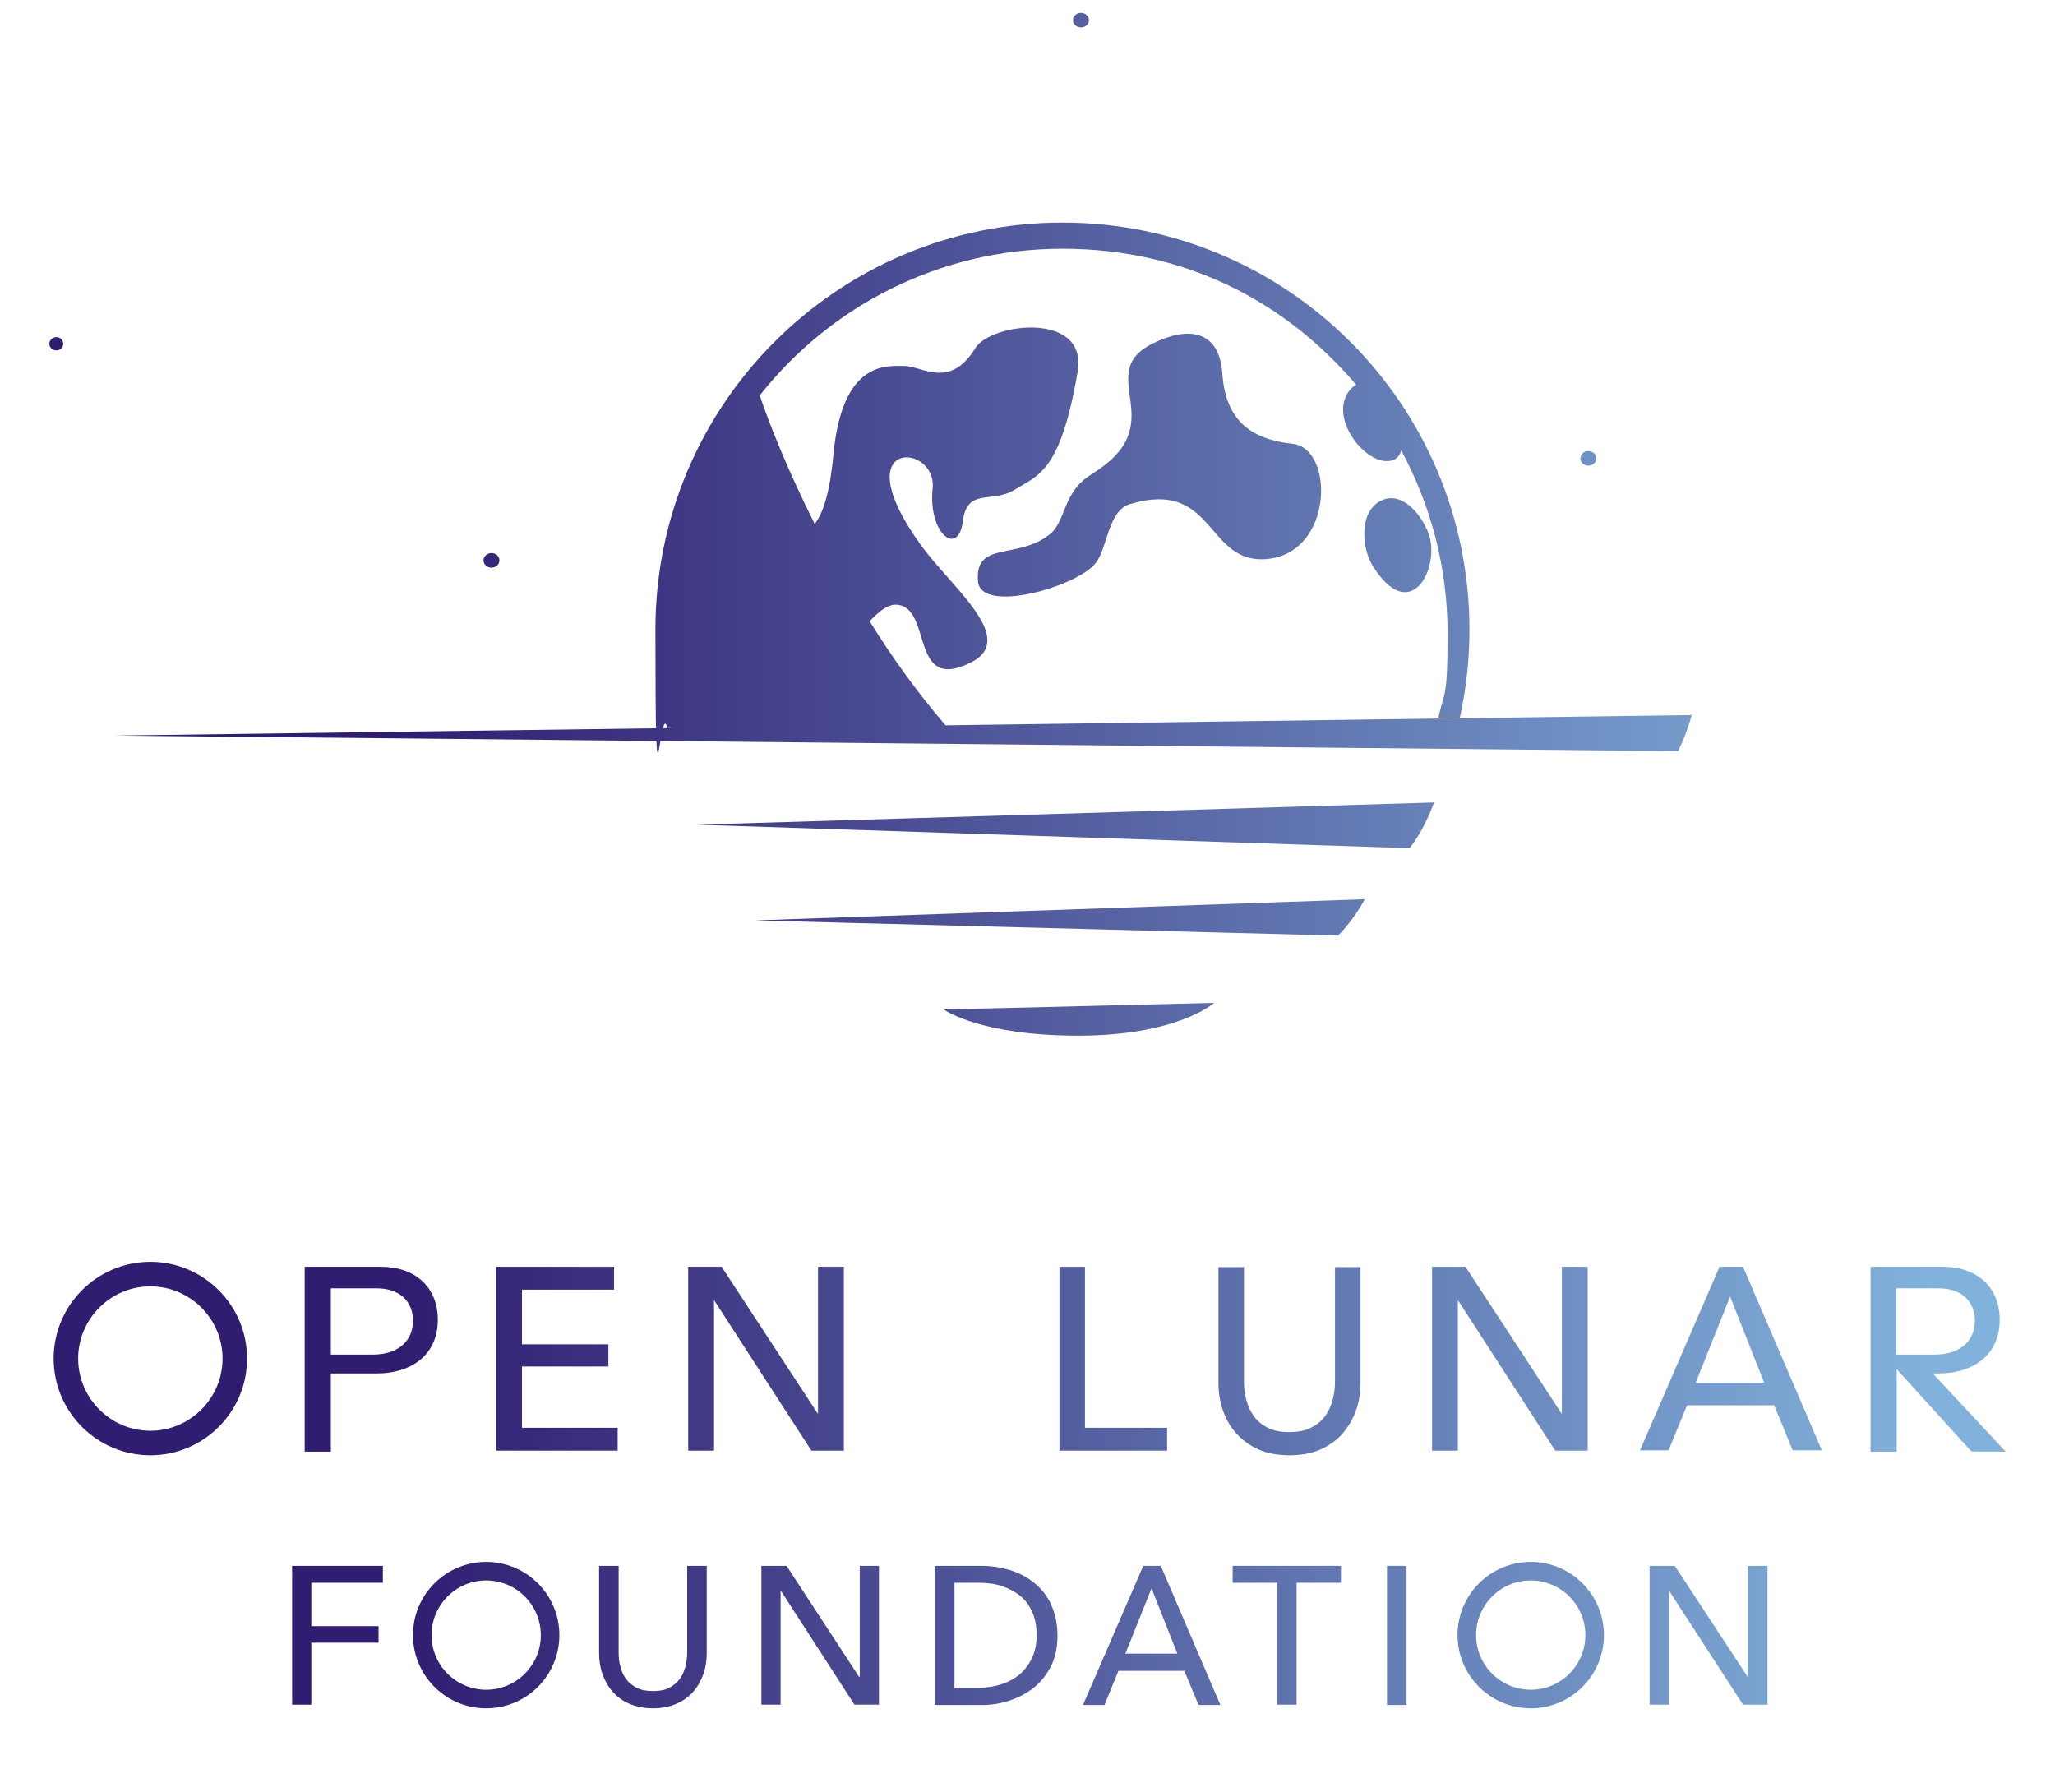 <?xml version="1.0" encoding="UTF-8"?>
<svg xmlns="http://www.w3.org/2000/svg" xmlns:xlink="http://www.w3.org/1999/xlink" version="1.1" viewBox="0 0 620.5 541">
  <defs>
    <style>
      .cls-1 {
        fill: url(#linear-gradient-8);
      }

      .cls-2 {
        fill: url(#linear-gradient-7);
      }

      .cls-3 {
        fill: url(#linear-gradient-5);
      }

      .cls-4 {
        fill: url(#linear-gradient-6);
      }

      .cls-5 {
        fill: url(#linear-gradient-9);
      }

      .cls-6 {
        fill: url(#linear-gradient-4);
      }

      .cls-7 {
        fill: url(#linear-gradient-3);
      }

      .cls-8 {
        fill: url(#linear-gradient-2);
      }

      .cls-9 {
        fill: url(#linear-gradient);
      }

      .cls-10 {
        fill: url(#linear-gradient-10);
      }

      .cls-11 {
        fill: url(#linear-gradient-11);
      }

      .cls-12 {
        fill: url(#linear-gradient-12);
      }

      .cls-13 {
        fill: url(#linear-gradient-13);
      }

      .cls-14 {
        fill: url(#linear-gradient-19);
      }

      .cls-15 {
        fill: url(#linear-gradient-14);
      }

      .cls-16 {
        fill: url(#linear-gradient-21);
      }

      .cls-17 {
        fill: url(#linear-gradient-20);
      }

      .cls-18 {
        fill: url(#linear-gradient-22);
      }

      .cls-19 {
        fill: url(#linear-gradient-23);
      }

      .cls-20 {
        fill: url(#linear-gradient-28);
      }

      .cls-21 {
        fill: url(#linear-gradient-25);
      }

      .cls-22 {
        fill: url(#linear-gradient-15);
      }

      .cls-23 {
        fill: url(#linear-gradient-16);
      }

      .cls-24 {
        fill: url(#linear-gradient-17);
      }

      .cls-25 {
        fill: url(#linear-gradient-18);
      }

      .cls-26 {
        fill: url(#linear-gradient-27);
      }

      .cls-27 {
        fill: url(#linear-gradient-24);
      }

      .cls-28 {
        fill: url(#linear-gradient-26);
      }

      .cls-29 {
        fill: url(#linear-gradient-29);
      }
    </style>
    <linearGradient id="linear-gradient" x1="581.9" y1="410.2" x2="118.4" y2="410.2" gradientUnits="userSpaceOnUse">
      <stop offset="0" stop-color="#81b2db"/>
      <stop offset="1" stop-color="#301c71"/>
    </linearGradient>
    <linearGradient id="linear-gradient-2" y1="410.2" x2="118.4" y2="410.2" xlink:href="#linear-gradient"/>
    <linearGradient id="linear-gradient-3" y1="410.2" y2="410.2" xlink:href="#linear-gradient"/>
    <linearGradient id="linear-gradient-4" y1="411" x2="118.4" y2="411" xlink:href="#linear-gradient"/>
    <linearGradient id="linear-gradient-5" y1="410.2" x2="118.4" y2="410.2" xlink:href="#linear-gradient"/>
    <linearGradient id="linear-gradient-6" y1="410.2" y2="410.2" xlink:href="#linear-gradient"/>
    <linearGradient id="linear-gradient-7" y1="410.4" x2="118.4" y2="410.4" xlink:href="#linear-gradient"/>
    <linearGradient id="linear-gradient-8" y1="410.4" y2="410.4" xlink:href="#linear-gradient"/>
    <linearGradient id="linear-gradient-9" y1="410.2" y2="410.2" xlink:href="#linear-gradient"/>
    <linearGradient id="linear-gradient-10" x1="581.9" y1="493.7" x2="118.4" y2="493.7" xlink:href="#linear-gradient"/>
    <linearGradient id="linear-gradient-11" x1="581.9" y1="494.3" x2="118.4" y2="494.3" xlink:href="#linear-gradient"/>
    <linearGradient id="linear-gradient-12" x1="581.9" y1="493.7" x2="118.4" y2="493.7" xlink:href="#linear-gradient"/>
    <linearGradient id="linear-gradient-13" x1="581.9" y1="493.7" x2="118.4" y2="493.7" xlink:href="#linear-gradient"/>
    <linearGradient id="linear-gradient-14" x1="581.9" y1="493.7" x2="118.4" y2="493.7" xlink:href="#linear-gradient"/>
    <linearGradient id="linear-gradient-15" x1="581.9" y1="493.7" x2="118.4" y2="493.7" xlink:href="#linear-gradient"/>
    <linearGradient id="linear-gradient-16" x1="581.9" y1="493.7" x2="118.4" y2="493.7" xlink:href="#linear-gradient"/>
    <linearGradient id="linear-gradient-17" x1="581.9" y1="493.7" x2="118.4" y2="493.7" xlink:href="#linear-gradient"/>
    <linearGradient id="linear-gradient-18" x1="581.9" y1="493.7" x2="118.4" y2="493.7" xlink:href="#linear-gradient"/>
    <linearGradient id="linear-gradient-19" x1="581.9" y1="493.7" x2="118.4" y2="493.7" xlink:href="#linear-gradient"/>
    <linearGradient id="linear-gradient-20" x1="581.9" y1="249.2" x2="118.4" y2="249.2" xlink:href="#linear-gradient"/>
    <linearGradient id="linear-gradient-21" x1="581.9" y1="277.1" x2="118.4" y2="277.1" xlink:href="#linear-gradient"/>
    <linearGradient id="linear-gradient-22" x1="581.9" y1="307.8" x2="118.4" y2="307.8" xlink:href="#linear-gradient"/>
    <linearGradient id="linear-gradient-23" x1="581.9" y1="169.2" x2="118.4" y2="169.2" xlink:href="#linear-gradient"/>
    <linearGradient id="linear-gradient-24" x1="581.9" y1="103.8" x2="118.4" y2="103.8" xlink:href="#linear-gradient"/>
    <linearGradient id="linear-gradient-25" x1="581.9" y1="6.1" x2="118.4" y2="6.1" xlink:href="#linear-gradient"/>
    <linearGradient id="linear-gradient-26" x1="581.9" y1="138.4" x2="118.4" y2="138.4" xlink:href="#linear-gradient"/>
    <linearGradient id="linear-gradient-27" x1="581.9" y1="147.3" x2="118.4" y2="147.3" xlink:href="#linear-gradient"/>
    <linearGradient id="linear-gradient-28" x1="581.9" y1="164.6" x2="118.4" y2="164.6" xlink:href="#linear-gradient"/>
    <linearGradient id="linear-gradient-29" x1="581.9" y1="140.5" x2="118.4" y2="140.5" xlink:href="#linear-gradient"/>
  </defs>
  <!-- Generator: Adobe Illustrator 28.7.1, SVG Export Plug-In . SVG Version: 1.2.0 Build 142)  -->
  <g>
    <g id="Layer_1">
      <g>
        <g>
          <polygon class="cls-9" points="157.6 431.1 186.5 431.1 186.5 438 149.8 438 149.8 382.5 185.4 382.5 185.4 389.4 157.6 389.4 157.6 405.9 183.7 405.9 183.7 412.6 157.6 412.6 157.6 431.1"/>
          <polygon class="cls-8" points="217.9 382.5 207.8 382.5 207.8 438 215.6 438 215.6 392.7 215.7 392.7 245 438 254.8 438 254.8 382.5 247 382.5 247 426.8 246.9 426.8 217.9 382.5"/>
          <polygon class="cls-7" points="327.6 382.5 319.9 382.5 319.9 438 352.4 438 352.4 431.1 327.6 431.1 327.6 382.5"/>
          <path class="cls-6" d="M389.3,439.4c3.7,0,6.8-.6,9.5-1.8,2.7-1.2,5-2.9,6.7-4.9s3.1-4.4,4-7c.9-2.6,1.3-5.4,1.3-8.2v-34.9h-7.7v34.4c0,1.9-.2,3.7-.7,5.6-.5,1.9-1.2,3.5-2.3,5-1.1,1.5-2.5,2.6-4.3,3.5-1.8.9-3.9,1.3-6.5,1.3s-4.8-.4-6.5-1.3c-1.8-.9-3.2-2.1-4.2-3.5-1.1-1.5-1.8-3.1-2.3-5-.5-1.9-.7-3.7-.7-5.6v-34.4h-7.7v34.9c0,2.8.4,5.5,1.3,8.2.9,2.6,2.2,5,4,7,1.8,2,4,3.7,6.7,4.9,2.7,1.2,5.9,1.8,9.5,1.8h0Z"/>
          <polygon class="cls-3" points="442.5 382.5 432.4 382.5 432.4 438 440.2 438 440.2 392.7 440.3 392.7 469.6 438 479.4 438 479.4 382.5 471.6 382.5 471.6 426.8 471.5 426.8 442.5 382.5"/>
          <path class="cls-4" d="M526.2,382.5h-7l-24,55.4h8.6l5.6-13.6h26.3l5.6,13.6h8.8l-23.8-55.4ZM512,417.5l10.4-26,10.3,26h-20.7Z"/>
          <path class="cls-2" d="M115,382.5h-23v55.8h7.9v-23.6h13.6c11.5,0,18.7-6.2,18.7-16.2s-7-16-17.1-16ZM112.6,409h-12.7v-20h13.9c6.7,0,10.9,3.8,10.9,9.8s-4.4,10.2-12.1,10.2Z"/>
          <path class="cls-1" d="M583.6,414.7h1.5c11.5,0,18.7-6.2,18.7-16.2s-7-16-17.1-16h-21.9v55.8h7.9v-24.9l22.5,24.8h.1c0,.1,10.3.1,10.3.1l-22-23.6ZM572.7,389h12.7c6.7,0,10.9,3.8,10.9,9.8s-4.4,10.2-12.1,10.2h-11.6v-20Z"/>
          <path class="cls-5" d="M45.4,381c-16.1,0-29.2,13.1-29.2,29.2s13.1,29.2,29.2,29.2,29.2-13.1,29.2-29.2-13.1-29.2-29.2-29.2ZM45.4,432c-12,0-21.8-9.8-21.8-21.8s9.8-21.8,21.8-21.8,21.8,9.8,21.8,21.8-9.8,21.8-21.8,21.8Z"/>
        </g>
        <g>
          <polygon class="cls-10" points="94 496 114.3 496 114.3 491 94 491 94 477.9 115.6 477.9 115.6 472.8 88.2 472.8 88.2 514.7 94 514.7 94 496"/>
          <path class="cls-11" d="M197.1,515.8c2.8,0,5.2-.5,7.2-1.4,2.1-.9,3.8-2.2,5.1-3.7,1.3-1.5,2.3-3.3,3-5.3.7-2,1-4.1,1-6.2v-26.4h-5.9v26.1c0,1.4-.2,2.8-.5,4.2-.4,1.4-.9,2.7-1.7,3.8-.8,1.1-1.9,2-3.2,2.7-1.3.7-3,1-4.9,1s-3.6-.3-5-1c-1.3-.7-2.4-1.6-3.2-2.7-.8-1.1-1.4-2.4-1.7-3.8-.4-1.4-.5-2.8-.5-4.2v-26.1h-5.9v26.4c0,2.1.3,4.2,1,6.2.7,2,1.7,3.8,3,5.3,1.3,1.5,3,2.8,5.1,3.7,2.1.9,4.5,1.4,7.2,1.4h0Z"/>
          <polygon class="cls-12" points="237.5 472.8 229.9 472.8 229.9 514.7 235.7 514.7 235.7 480.5 235.9 480.5 258 514.7 265.4 514.7 265.4 472.8 259.6 472.8 259.6 506.3 259.4 506.3 237.5 472.8"/>
          <path class="cls-13" d="M317.3,484.2c-1.4-2.7-3.1-4.8-5.3-6.5-2.2-1.7-4.6-2.9-7.3-3.7s-5.4-1.2-8.1-1.2h-14.4v42h14.4c2.7,0,5.4-.4,8.1-1.3s5.1-2.1,7.3-3.8c2.2-1.7,3.9-3.9,5.3-6.5,1.3-2.6,2-5.7,2-9.3s-.7-6.9-2-9.5ZM311.7,500.4c-.9,2-2.1,3.6-3.6,5-1.6,1.3-3.4,2.4-5.6,3.1-2.2.7-4.5,1.1-7,1.1h-7.3v-31.7h7.3c2.5,0,4.9.3,7,1,2.1.7,4,1.7,5.6,3,1.6,1.3,2.8,3,3.6,4.9.9,2,1.3,4.3,1.3,6.9s-.4,4.7-1.3,6.7Z"/>
          <path class="cls-15" d="M350.5,472.8h-5.3l-18.2,42h6.5l4.2-10.3h19.9l4.3,10.3h6.6l-18-42ZM339.8,499.3l7.9-19.7,7.8,19.7h-15.7Z"/>
          <polygon class="cls-22" points="391.5 477.9 404.9 477.9 404.9 472.8 372.2 472.8 372.2 477.9 385.6 477.9 385.6 514.7 391.5 514.7 391.5 477.9"/>
          <rect class="cls-23" x="418.8" y="472.8" width="5.9" height="42"/>
          <polygon class="cls-24" points="505.7 472.8 498.1 472.8 498.1 514.7 504 514.7 504 480.5 504.1 480.5 526.3 514.7 533.7 514.7 533.7 472.8 527.8 472.8 527.8 506.3 527.7 506.3 505.7 472.8"/>
          <path class="cls-25" d="M146.8,471.6c-12.2,0-22.1,9.9-22.1,22.1s9.9,22.1,22.1,22.1,22.1-9.9,22.1-22.1-9.9-22.1-22.1-22.1ZM146.8,510.2c-9.1,0-16.5-7.4-16.5-16.5s7.4-16.5,16.5-16.5,16.5,7.4,16.5,16.5-7.4,16.5-16.5,16.5Z"/>
          <path class="cls-14" d="M462.2,471.6c-12.2,0-22.1,9.9-22.1,22.1s9.9,22.1,22.1,22.1,22.1-9.9,22.1-22.1-9.9-22.1-22.1-22.1ZM462.2,510.2c-9.1,0-16.5-7.4-16.5-16.5s7.4-16.5,16.5-16.5,16.5,7.4,16.5,16.5-7.4,16.5-16.5,16.5Z"/>
        </g>
      </g>
      <g>
        <path class="cls-17" d="M425.6,256.1c4.6-5.7,7.4-13.8,7.4-13.8l-222.3,6.7,214.9,7.1Z"/>
        <path class="cls-16" d="M404,282.5c5-5,8.1-11,8.1-11l-184.1,6.4,176,4.6Z"/>
        <path class="cls-18" d="M325.6,312.7c30,0,41-9.9,41-9.9l-81.6,2s10.7,7.9,40.6,7.9Z"/>
        <g>
          <g>
            <ellipse class="cls-19" cx="148.4" cy="169.2" rx="2.4" ry="2.2"/>
            <ellipse class="cls-27" cx="17" cy="103.8" rx="2.1" ry="2"/>
            <ellipse class="cls-21" cx="326.4" cy="6.1" rx="2.4" ry="2.2"/>
            <ellipse class="cls-28" cx="479.6" cy="138.4" rx="2.4" ry="2.2"/>
          </g>
          <g>
            <path class="cls-26" d="M510.7,215.9l-225.2,3.1c-8.5-9.9-16.2-20.6-22.9-31.4,2.8-3.1,5.7-5.3,8.4-5,10.6,1.1,3.6,26.8,22.2,17.4,14.3-7.2-6.1-22.8-15.2-35.5-23.6-32.7,5.1-30.8,3.6-17-1.4,13.8,7.8,20.6,9.1,10,1.3-10.5,8.8-5.3,15.8-9.7,7-4.4,13.7-5.2,18.9-35.6,3.1-18.3-26.2-14.7-30.9-7.1-7.7,12.6-16.1,5.4-21.4,5.4s-18.9-1.8-21.5,27.2c-1.1,11.7-3.3,17.6-5.6,20.5-8-15.9-13.6-29.9-16.6-38.8,21.3-27,54.3-44.3,91.4-44.3s67.4,16,88.7,41.1c-.6.3-1.1.7-1.7,1.3-7.2,8.2,4.5,23.3,12.2,21.6,1.7-.4,2.7-1.5,3.1-3.1,8.9,16.5,14,35.3,14,55.3s-1,17.2-2.8,25.4h6.5c1.9-8.6,2.9-17.5,2.9-26.6,0-67.9-55-122.9-122.9-122.9s-122.9,55-122.9,122.9,1.3,20.2,3.6,29.7h3.2s0,0,0,0l-169.9,2.3,471.9,4.7c2.1-4.2,3.6-8.9,4.2-11.2h-.2Z"/>
            <path class="cls-20" d="M417.1,151.1c-7,3.4-5.8,14.6-2.7,19.6,11.3,18.3,20.2,1.3,17.2-8.8-1.9-6.3-8.3-13.8-14.4-10.8Z"/>
            <path class="cls-29" d="M329.5,143.3c-8.7,5.2-7.5,14.1-12.6,18.1-9.8,7.7-22.6,1.8-21.6,14.1.8,10.1,30.5,1.5,35.7-5.7,3.5-4.8,3.6-15.6,10.2-17.6,25.8-7.7,22.8,18.1,41.2,16.6,20.4-1.7,20.5-33.5,7.9-34.8-12.6-1.3-20.2-7.1-21.2-21-.9-13.9-10.9-14.4-21.2-9.2-18.2,9.2,6.9,24.2-18.4,39.4Z"/>
          </g>
        </g>
      </g>
    </g>
  </g>
</svg>